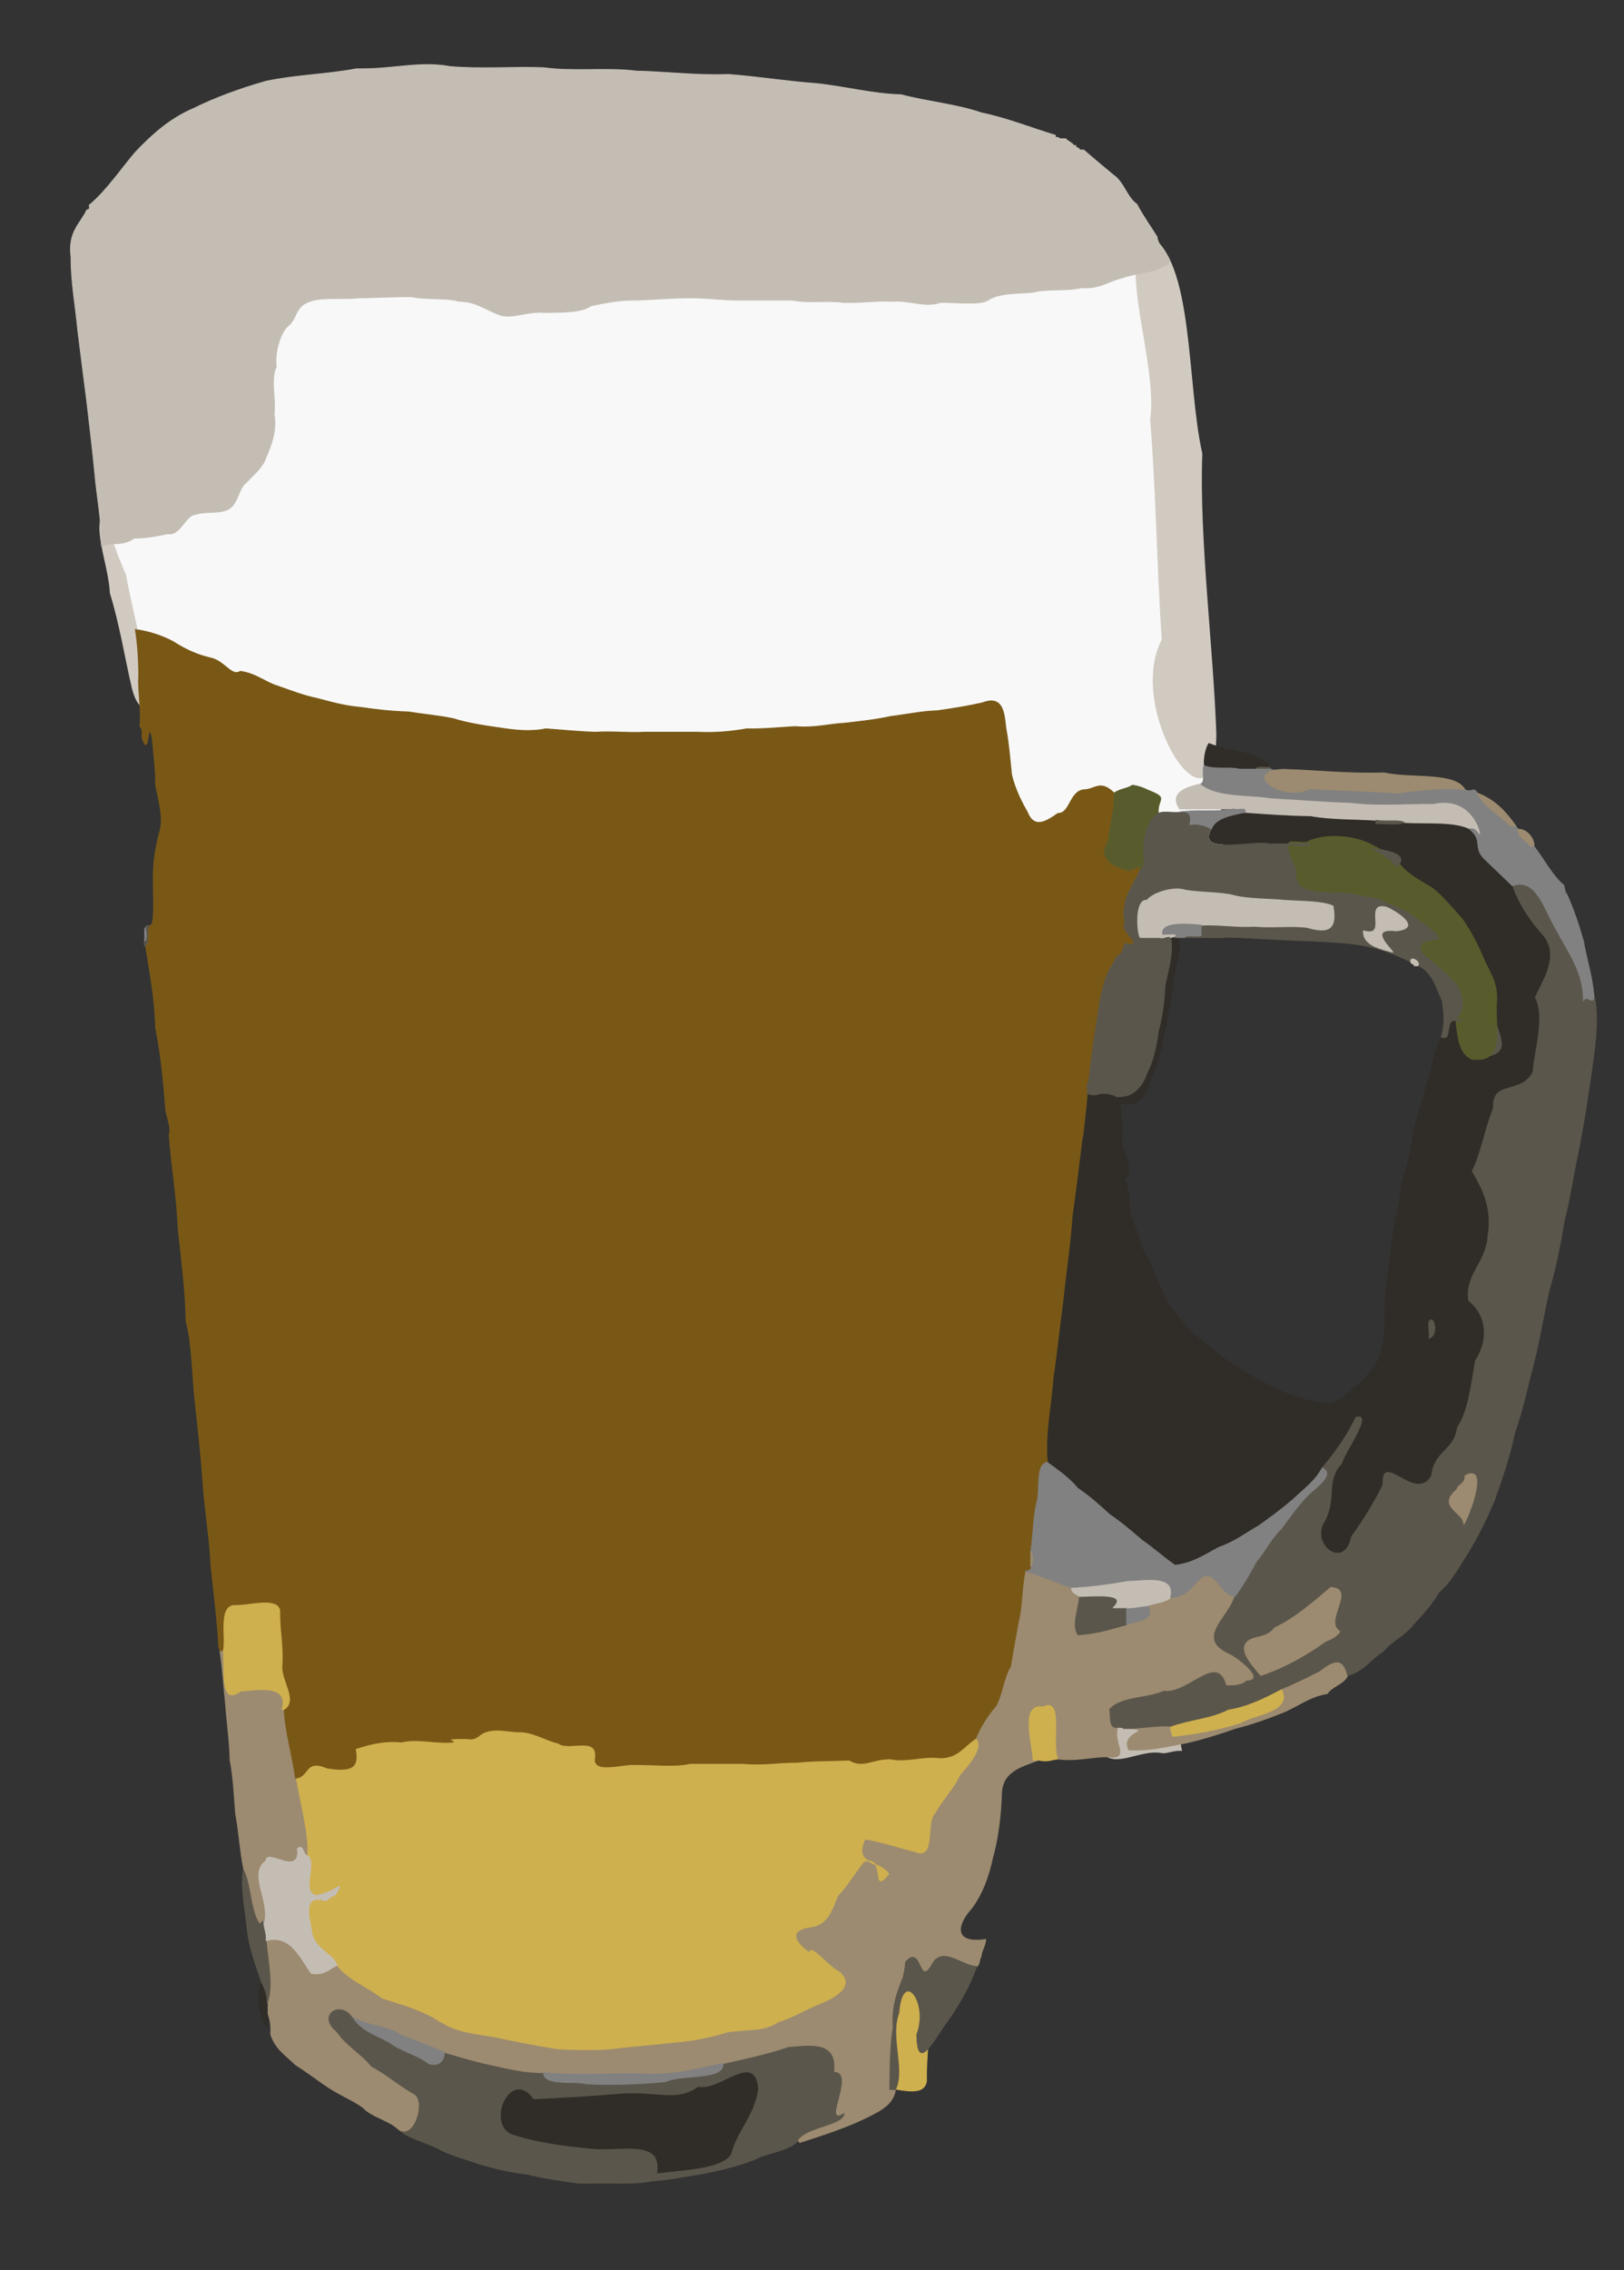 <?xml version="1.0" encoding="UTF-8" standalone="no"?>
<!-- Generator: imaengine 6.0   -->

<svg
   xmlns:dc="http://purl.org/dc/elements/1.1/"
   xmlns:cc="http://creativecommons.org/ns#"
   xmlns:rdf="http://www.w3.org/1999/02/22-rdf-syntax-ns#"
   xmlns:svg="http://www.w3.org/2000/svg"
   xmlns="http://www.w3.org/2000/svg"
   xmlns:sodipodi="http://sodipodi.sourceforge.net/DTD/sodipodi-0.dtd"
   xmlns:inkscape="http://www.inkscape.org/namespaces/inkscape"
   viewBox="0,0,1440,2012"
   width="1440"
   height="2012"
   version="1.1"
   id="svg2"
   inkscape:version="0.91 r13725"
   sodipodi:docname="beermugbasic.svg">
  <rect x="0" y="0" width="1440" height="2012" fill="#333333" stroke="none"/>
  <sodipodi:namedview
     pagecolor="#ffffff"
     bordercolor="#666666"
     borderopacity="1"
     objecttolerance="10"
     gridtolerance="10"
     guidetolerance="10"
     inkscape:pageopacity="0"
     inkscape:pageshadow="2"
     inkscape:window-width="1916"
     inkscape:window-height="1035"
     id="namedview117"
     showgrid="false"
     inkscape:zoom="0.41677608"
     inkscape:cx="965.20076"
     inkscape:cy="1473.2841"
     inkscape:window-x="4"
     inkscape:window-y="1"
     inkscape:window-maximized="1"
     inkscape:current-layer="layer0" />
  <defs
     id="defs4" />
  <g
     id="layer0">
    <g
       id="g4259">
      <path
         style="fill:#c4bdb4;stroke:#c4bdb4;stroke-width:0.75;stroke-linecap:round;stroke-linejoin:round"
         inkscape:connector-curvature="0"
         d="m 1076.72,1511.56 c 2.2,-12 -4.3,-15.8 -7,-23 -11.4,4.5 -14.6,21.7 -32,23 -10.4,1.5 -29.9,7.8 -26,-10 2.4,-5.2 -4,-6.1 -4,-11 -16.5,-10.2 -2.3,-0.4 0,17 -3.7,13.7 -29.1,-2.2 -36,8 -1.2,2.3 -11.1,2.7 -6,9 25.8,-3.3 -1.8,26.5 11,28 11.8,15.6 34.6,-3.2 54,1 5,0.3 10.9,-2.8 17,-2 -6,-22.2 16.4,-30.6 29,-40 z"
         id="path4257" />
      <path
         style="fill:#cfb04e;stroke:#cfb04e;stroke-width:0.864;stroke-linecap:round;stroke-linejoin:round"
         inkscape:connector-curvature="0"
         d="m 823.405,1727.983 1.996,0 c 12.276,10.639 -3.393,33.913 -1.996,51.867 1.198,23.407 -2.296,41.627 -1.996,65.167 -3.094,15.028 -26.648,4.788 -39.922,5.32 -14.671,-0.266 -6.986,-40.696 -9.981,-53.197 1.896,-19.949 -3.593,-66.497 14.971,-47.878 11.777,1.33 44.214,9.709 36.928,-21.279 z"
         id="path4255" />
      <path
         sodipodi:nodetypes="cccccccc"
         style="fill:#302d28;fill-opacity:1;stroke:none;stroke-width:0.75;stroke-linecap:round;stroke-linejoin:round"
         inkscape:connector-curvature="0"
         d="m 994.819,1045.953 2,0 c 12.3,-8 -3.4,-25.5 -2,-39 1.2,-17.6 -2.3,-31.3 -2,-49 -3.1,-11.3 -26.7,-3.6 -40,-4 -14.7,0.2 -7,30.6 -10,40 1.9,15 -3.6,50 15,36 11.8,-1 18.984,25.193 37,16 z"
         id="path4253" />
      <path
         inkscape:connector-curvature="0"
         id="path4251"
         d="m 311.127,171.165 -207.418,106.066 -7.071,219.203 73.068,202.704 443.12,162.635 473.762,-87.21 -7.071,-106.066 -11.785,-9.428 -16.499,-21.213 -9.428,-332.34 -30.641,-82.496 -47.14,-32.998 z"
         style="fill:#f8f8f8;fill-rule:evenodd;stroke:none;stroke-width:1px;stroke-linecap:butt;stroke-linejoin:miter;stroke-opacity:1;fill-opacity:1" />
      <path
         style="fill:#d1cac1;fill-opacity:1;stroke:none;stroke-width:0.75;stroke-linecap:round;stroke-linejoin:round"
         inkscape:connector-curvature="0"
         d="m 111.704,509.441 c -7.952,-18.471 -16.552,-40.91 -18.427,-57.179 -13.132,12.422 3.04,48.05 4.146,73.429 8.827,28.693 12.795,55.479 19.619,84.812 10.637,39.7 30.072,-3.295 10.986,-24.684 -5.139,-25.747 -11.863,-52.002 -16.324,-76.378 z"
         id="path4247" />
      <path
         sodipodi:nodetypes="cccccc"
         id="path4249"
         d="m 1019.809,371.933 c 7.457,-49.757 -30.898,-142.514 -1.714,-164.163 40.885,21.503 33.856,132.159 47.998,194.167 -2.829,75.01 9.857,172.911 12.428,248.172 0,102.764 -81.597,-19.14 -48.427,-83.149 -4.371,-65.509 -5.143,-133.269 -10.285,-195.027 z"
         inkscape:connector-curvature="0"
         style="fill:#d1cac1;fill-opacity:1;stroke:none;stroke-width:0.75;stroke-linecap:round;stroke-linejoin:round" />
      <path
         id="path7"
         stroke-linejoin="round"
         fill="#5b564b"
         stroke-linecap="round"
         stroke-width="0.75"
         stroke="#5b564b"
         d="M513,1935L524,1935C540.5,1934.3 563,1936.4 578,1933C593.4,1932 610.5,1928.6 626,1926C639.9,1923.2 656.3,1919.1 669,1914C679.9,1907.8 699.4,1906.9 708,1897C716.5,1884.9 751.3,1884.3 749,1872C728.4,1886.8 759.8,1836.9 740,1836C743,1807 715.7,1813 699,1814C681.2,1820.2 659.6,1824.8 641,1829C642.8,1843.9 604.4,1838.3 590,1845C568.3,1847.1 545.3,1848.2 520,1847C508.9,1843.9 481.9,1849.3 482,1837C464.8,1837.3 449.4,1833.1 435,1830C421.9,1827.4 407.1,1822.7 394,1819C394.1,1826.5 388.9,1832 380,1829C370.9,1821.3 355.8,1818.4 345,1810C334.1,1804 320.1,1800 313,1788C301.1,1770.8 279.9,1786.6 298,1801C306.5,1813.6 320,1820.7 329,1832C342.7,1839.2 353.4,1849 366,1856C377.8,1860.8 367.1,1897.6 353,1887C362.5,1895.6 376.8,1898.5 388,1904C399.2,1910.4 413.1,1913.7 425,1918C439.1,1921.9 452.5,1925.6 468,1927C480.6,1930.5 497.8,1932.8 513,1935Z" />
      <path
         id="path9"
         stroke-linejoin="round"
         fill="#302d28"
         stroke-linecap="round"
         stroke-width="0.75"
         stroke="#302d28"
         d="M583,1926C606.8,1922.8 640.1,1922.1 648,1909C653.6,1887.5 668.8,1875.3 672,1851C668.8,1818.5 638.9,1854 619,1850C600.4,1863.5 584.6,1854 551,1856C525.5,1858.3 497.5,1859.8 473,1861C453.8,1833.1 431.8,1880.1 453,1891C474.2,1898.4 498.4,1901.6 523,1904C547.4,1907.4 588.2,1894.1 583,1926Z" />
      <path
         id="path11"
         stroke-linejoin="round"
         fill="#9c8b70"
         stroke-linecap="round"
         stroke-width="0.75"
         stroke="#9c8b70"
         d="M709,1899C730.1,1892.2 753,1884.9 772,1875C780.5,1870.6 792.1,1865.1 794,1852L789,1852C789.1,1836.9 789.3,1812.6 792,1797C790.9,1779.6 794.4,1768.5 801,1752C801.8,1748.1 802.7,1743.9 803,1739C817.2,1722.6 814.5,1761.6 826,1742C835,1723.8 852.1,1742.2 866,1743C868.9,1741.4 868.1,1736.4 870,1734C869.9,1729.7 873.8,1724.6 874,1719C845,1723.4 848.3,1705.8 861,1692C870.4,1679.6 876.4,1664.2 880,1647C884.4,1631.5 887.3,1611.4 888,1591C888,1569.9 905.4,1565.9 921,1560L916,1560C916.2,1547.5 903.6,1509.1 925,1513C943.6,1503.4 931.8,1547.2 938,1559C953.2,1561.1 966.6,1557.4 981,1557C1003.6,1560 986.3,1545.1 991,1531C983,1532.6 985,1520.8 984,1515C994.1,1503.7 1017.5,1505.6 1032,1499C1053.9,1501.9 1079.3,1464.3 1087,1494C1095.5,1494.9 1103.3,1492.7 1105,1490C1125.2,1489.6 1095.3,1467.2 1089,1465C1060.7,1451.7 1089.5,1433.7 1095,1415C1082.7,1413.7 1078.9,1393.1 1067,1397C1057.5,1403.5 1054.1,1415.4 1038,1416C1033.5,1420.2 1023,1421.1 1018,1423C1024.6,1437.5 1006.7,1436.2 999,1440C985.5,1443.6 972.7,1448 956,1449C949.5,1440.5 957.4,1423.8 957,1415C955.4,1412.9 950.3,1412.8 950,1407C935.4,1402.5 913.5,1392.6 909,1393C905.7,1406.7 906.6,1423.9 903,1437C900.8,1450.1 897.9,1465 896,1477C889.9,1486.7 888.3,1503 883,1512C875.8,1520.1 868.9,1531.2 865,1541C873.1,1548.5 857.3,1566.4 851,1573C845.2,1586.1 834.7,1595.9 829,1607C820.1,1615.3 830.4,1649.3 811,1641C797.1,1637.7 782.2,1632.3 767,1630C755.7,1654 781.5,1649.2 788,1661C771.3,1681.2 787.2,1644.7 766,1650C759.4,1657.8 750.6,1672.4 743,1680C737.7,1691.6 734.5,1706.5 718,1708C694.8,1711.7 709.6,1725.3 718,1731C717.6,1721.6 736.3,1744.6 743,1747C760.5,1760.2 737.8,1771.3 729,1775C715.3,1780.2 703,1788.2 690,1792C677.3,1800.7 662.7,1798.2 645,1801C631.2,1805.3 614.3,1808.8 599,1810C582.4,1811.8 563.6,1813.4 549,1815C532.8,1817.5 511.5,1816.6 495,1816C475.6,1812.9 456.3,1809.1 437,1805C411,1801 404.7,1800.2 389,1791C375.4,1782 357.5,1776.8 339,1771C326.7,1761.3 309.6,1755.2 299,1742C291.8,1744.7 288,1751.2 276,1749C266.6,1736.4 258.2,1714 236,1720C237.3,1737.5 242.6,1759.9 237,1775L237,1784C239.5,1788 240.7,1796.6 240,1803C244.2,1816.3 254.4,1822.4 262,1830C272.7,1836.8 281.9,1843.9 291,1850C301.4,1856.9 313.1,1861.5 322,1868C329.4,1876.3 345.2,1879.3 353,1887C367.1,1897.6 377.8,1860.8 366,1856C353.4,1849 342.7,1839.2 329,1832C320,1820.7 306.5,1813.6 298,1801C279.9,1786.6 301.1,1770.8 313,1788C325.4,1795.6 344,1795.9 354,1803C368.1,1808.9 383,1814.3 394,1819C407.1,1822.7 421.9,1827.4 435,1830C449.4,1833.1 464.8,1837.3 482,1837C507.7,1840 538.1,1837.9 565,1838C595.8,1840.4 617.4,1833.7 641,1829C659.6,1824.8 681.2,1820.2 699,1814C715.7,1813 743,1807 740,1836C759.8,1836.9 728.4,1886.8 749,1872C751.3,1884.3 716.5,1884.9 708,1897L709,1899Z" />
      <path
         id="path13"
         stroke-linejoin="round"
         fill="#5b564b"
         stroke-linecap="round"
         stroke-width="0.75"
         stroke="#5b564b"
         d="M789,1852L794,1852C802.6,1833.8 788.8,1805.8 797,1784C800,1743.7 824,1774.5 813,1803C813,1840.2 830.2,1803.9 839,1793C849.7,1777.9 859.3,1761.8 866,1743C852.1,1742.2 835,1723.8 826,1742C814.5,1761.6 817.2,1722.6 803,1739C802.7,1743.9 801.8,1748.1 801,1752C794.4,1768.5 790.9,1779.6 792,1797C789.3,1812.6 789.1,1836.9 789,1852Z" />
      <path
         id="path15"
         stroke-linejoin="round"
         fill="#818181"
         stroke-linecap="round"
         stroke-width="0.75"
         stroke="#818181"
         d="M520,1847C545.3,1848.2 568.3,1847.1 590,1845C604.4,1838.3 642.8,1843.9 641,1829C617.4,1833.7 595.8,1840.4 565,1838C538.1,1837.9 507.7,1840 482,1837C481.9,1849.3 508.9,1843.9 520,1847Z" />
      <path
         id="path17"
         stroke-linejoin="round"
         fill="#818181"
         stroke-linecap="round"
         stroke-width="0.75"
         stroke="#818181"
         d="M380,1829C388.9,1832 394.1,1826.5 394,1819C383,1814.3 368.1,1808.9 354,1803C344,1795.9 325.4,1795.6 313,1788C320.1,1800 334.1,1804 345,1810C355.8,1818.4 370.9,1821.3 380,1829Z" />
      <path
         id="path19"
         stroke-linejoin="round"
         fill="#cfb04e"
         stroke-linecap="round"
         stroke-width="0.75"
         stroke="#cfb04e"
         d="M495,1816C511.5,1816.6 532.8,1817.5 549,1815C563.6,1813.4 582.4,1811.8 599,1810C614.3,1808.8 631.2,1805.3 645,1801C662.7,1798.2 677.3,1800.7 690,1792C703,1788.2 715.3,1780.2 729,1775C737.8,1771.3 760.5,1760.2 743,1747C736.3,1744.6 717.6,1721.6 718,1731C709.6,1725.3 694.8,1711.7 718,1708C734.5,1706.5 737.7,1691.6 743,1680C750.6,1672.4 759.4,1657.8 766,1650C787.2,1644.7 771.3,1681.2 788,1661C781.5,1649.2 755.7,1654 767,1630C782.2,1632.3 797.1,1637.7 811,1641C830.4,1649.3 820.1,1615.3 829,1607C834.7,1595.9 845.2,1586.1 851,1573C857.3,1566.4 873.1,1548.5 865,1541C854.7,1547.3 849.5,1558.4 833,1558C820.7,1555.9 802.8,1562 790,1559C773.1,1558.5 766,1567.5 753,1560C737.6,1560.7 719.5,1560.5 707,1562C690.5,1561.8 677.1,1564.7 659,1563L612,1563C598.4,1566.1 579.9,1563.9 564,1564C552.2,1563 525.2,1572.3 528,1558C530.3,1538.2 504.2,1552.1 495,1545C483.2,1542.2 471.6,1534.2 459,1535C447.2,1534.4 433.9,1530.2 424,1539C421.6,1540.6 418.7,1542 414,1541C390.3,1540.6 402,1542.9 402,1544C385.9,1545.6 371.4,1540.5 356,1544C338.6,1542.3 325.2,1546.8 315,1550C318,1565.3 313.8,1570.9 290,1567C270,1558.4 274.1,1575.3 262,1576C266.1,1599.1 274,1629.8 272,1644C282.2,1650.9 266.3,1676.3 280,1680C297.4,1677.7 307.2,1663.5 297,1680C292.1,1680 291.2,1686.4 286,1684C268.2,1680.1 274.5,1699.6 276,1710C277.3,1727.4 294.5,1730.6 299,1742C309.6,1755.2 326.7,1761.3 339,1771C357.5,1776.8 375.4,1782 389,1791C404.7,1800.2 411,1801 437,1805C456.3,1809.1 475.6,1812.9 495,1816Z" />
      <path
         id="path21"
         stroke-linejoin="round"
         fill="#302d28"
         stroke-linecap="round"
         stroke-width="0.75"
         stroke="#302d28"
         d="M236,1796C239.2,1794.5 237.2,1788.2 237,1784L237,1775C237,1768.7 235.1,1762.9 232,1757C226.9,1768.1 229.7,1786.6 236,1796Z" />
      <path
         id="path23"
         stroke-linejoin="round"
         fill="#5b564b"
         stroke-linecap="round"
         stroke-width="0.75"
         stroke="#5b564b"
         d="M237,1775C242.6,1759.9 237.3,1737.5 236,1720C236.8,1713.9 233.7,1708 234,1703C231.4,1699.9 231.6,1705.8 230,1704C222.4,1691.7 223,1668.3 216,1656C212.9,1670.8 217.4,1692.2 219,1708C221,1728.2 227.3,1742.4 232,1757C235.1,1762.9 237,1768.7 237,1775Z" />
      <path
         id="path25"
         stroke-linejoin="round"
         fill="#c4bdb4"
         stroke-linecap="round"
         stroke-width="0.75"
         stroke="#c4bdb4"
         d="M276,1749C288,1751.2 291.8,1744.7 299,1742C294.5,1730.6 277.3,1727.4 276,1710C274.5,1699.6 268.2,1680.1 286,1684C291.2,1686.4 292.1,1680 297,1680C307.2,1663.5 297.4,1677.7 280,1680C266.3,1676.3 282.2,1650.9 272,1644C269.7,1642.8 269.3,1632.9 263,1638C266.3,1663.8 236.5,1636.2 235,1649C219.4,1660.8 238.2,1683.6 234,1703C233.7,1708 236.8,1713.9 236,1720C258.2,1714 266.6,1736.4 276,1749Z" />
      <path
         id="path27"
         stroke-linejoin="round"
         fill="#9c8b70"
         stroke-linecap="round"
         stroke-width="0.75"
         stroke="#9c8b70"
         d="M230,1704C231.6,1705.8 231.4,1699.9 234,1703C238.2,1683.6 219.4,1660.8 235,1649C236.5,1636.2 266.3,1663.8 263,1638C269.3,1632.9 269.7,1642.8 272,1644C274,1629.8 266.1,1599.1 262,1576C259.4,1555.7 253.1,1536.6 252,1515L250,1515C257.3,1491.7 224.8,1498 213,1499C194.4,1513 199.9,1478 198,1463L195,1463C197.3,1477 198.4,1495.5 200,1510C201.3,1528 203.7,1543.6 204,1560C206.9,1574.1 207.7,1592.9 209,1608C212,1624 212.9,1641.1 216,1656C223,1668.3 222.4,1691.7 230,1704Z" />
      <path
         id="path29"
         stroke-linejoin="round"
         fill="#795816"
         stroke-linecap="round"
         stroke-width="0.75"
         stroke="#795816"
         d="M262,1576C274.1,1575.3 270,1558.4 290,1567C313.8,1570.9 318,1565.3 315,1550C325.2,1546.8 338.6,1542.3 356,1544C371.4,1540.5 385.9,1545.6 402,1544C402,1542.9 390.3,1540.6 414,1541C418.7,1542 421.6,1540.6 424,1539C433.9,1530.2 447.2,1534.4 459,1535C471.6,1534.2 483.2,1542.2 495,1545C504.2,1552.1 530.3,1538.2 528,1558C525.2,1572.3 552.2,1563 564,1564C579.9,1563.9 598.4,1566.1 612,1563L659,1563C677.1,1564.7 690.5,1561.8 707,1562C719.5,1560.5 737.6,1560.7 753,1560C766,1567.5 773.1,1558.5 790,1559C802.8,1562 820.7,1555.9 833,1558C849.5,1558.4 854.7,1547.3 865,1541C868.9,1531.2 875.8,1520.1 883,1512C888.3,1503 889.9,1486.7 896,1477C897.9,1465 900.8,1450.1 903,1437C906.6,1423.9 905.7,1406.7 909,1393C910.8,1392.4 915.9,1391.5 914,1388L914,1375C916.1,1362 916.3,1344.3 919,1333C923.1,1321.4 917.4,1297.8 929,1296C926.7,1270.2 932.6,1245.1 934,1222C937.5,1199 939.9,1174.7 943,1152C945.5,1126.9 949.5,1102.2 951,1078C954.3,1055 957.2,1031.3 960,1008C961.4,995.3 962.9,983 964,970C965,967.1 962.9,960.8 965,959C967.1,938.9 970,918.1 973,901C975.4,882 978.9,864.1 988,852C988.2,846.7 995.6,845.9 995,842C997,841 995.7,831.4 1000,837C1014.4,836.7 992,826.9 997,817C993.1,796 1005.4,784.1 1011,770C1009.5,764.5 1003.7,773.7 999,771C987.5,767.9 972.7,761.2 983,745C983.9,730.4 988.9,717.5 988,703C975.2,690.6 971.3,700 961,700C948.3,701.5 949.1,721.1 938,721C928.2,727.9 917.1,735.2 911,720C905.6,710.5 900.4,700.3 897,687C895.6,674.3 894.6,659.8 892,646C890.4,634.4 890.6,615.4 871,623C858.6,625.8 845.3,628 831,630C816.9,630.4 804.3,633.3 790,635C777.7,637.8 761.5,639.6 749,641C734.3,641.8 722.6,645.5 705,644C691.1,644.8 677.2,646.3 662,646C648.4,648.4 634.3,649.8 618,649L572,649C554.7,649.8 543.8,648 528,649C513.7,648.6 499.8,647.1 484,646C470,648.8 456.5,647.3 442,645C428.9,643.2 413.4,640.7 402,637C390.2,634.5 376.1,633.2 362,631C347.9,630.6 333.9,629.1 320,627C306.3,625.9 294.2,622.5 281,619C269.2,616.6 258.2,612.3 246,608C234.9,604.6 227.1,597 213,595C205.5,600.3 198.9,585.4 186,583C174.4,580.3 163.9,575.4 154,569C144.3,563.5 130.4,559.2 120,558C121.8,567.8 123.1,585.3 123,599C122.2,615.8 125.7,627.7 124,644C127.1,645.3 125.6,653.2 126,654C132.6,674.7 130.5,633.8 135,654C136.2,668.6 138.1,682.2 138,696C140.7,710.1 145,723.2 142,736C139.7,743.9 136.1,759.6 136,774C135.6,788.8 137.3,805.9 135,819L132,821C129.7,824.9 132.7,836.9 129,838C133,862.5 137.4,885.6 138,911C142.9,935 145.1,960.2 147,984C148.4,992.1 152,999.2 150,1006C152.2,1034.9 156.8,1060.4 158,1089C160.8,1116.3 164.5,1142.7 165,1171C170.5,1191.2 170.4,1219.1 173,1242C175.6,1266.6 178.4,1290.3 180,1315C181.8,1340 185.9,1362.5 187,1387C189.5,1412.1 192.8,1435.3 194,1460L195,1463L198,1463C201,1453.6 193.3,1423.2 208,1423C221.3,1423.4 244.9,1415.7 248,1427C247.7,1444.7 251.2,1458.4 250,1476C248.6,1489.5 264.3,1507 252,1515C253.1,1536.6 259.4,1555.7 262,1576Z" />
      <path
         id="path31"
         stroke-linejoin="round"
         fill="#cfb04e"
         stroke-linecap="round"
         stroke-width="0.75"
         stroke="#cfb04e"
         d="M916,1560L921,1560C928.9,1561.9 932.6,1559.6 938,1559C931.8,1547.2 943.6,1503.4 925,1513C903.6,1509.1 916.2,1547.5 916,1560Z" />
      <path
         id="path33"
         stroke-linejoin="round"
         fill="#9c8b70"
         stroke-linecap="round"
         stroke-width="0.75"
         stroke="#9c8b70"
         d="M1001,1551C1020.4,1551.9 1035.1,1547.7 1051,1545C1066.7,1541.5 1080.9,1536.9 1095,1532C1109.9,1528.2 1123.9,1523.3 1137,1518C1150.7,1512.4 1160.8,1503.7 1177,1501C1180.4,1494.9 1191.9,1492.5 1195,1485C1190.8,1466.8 1180.6,1472.7 1170,1481C1159,1486.6 1146.4,1492.8 1136,1497C1146.9,1517.5 1111.2,1519.4 1100,1527C1081.7,1532.6 1061.9,1536.8 1040,1539C1038.9,1537.3 1037.5,1530.3 1038,1530C1028.6,1528.9 1011.7,1531.8 1001,1532C1024.8,1533.7 992.4,1535.3 1001,1551Z" />
      <path
         id="path35"
         stroke-linejoin="round"
         fill="#cfb04e"
         stroke-linecap="round"
         stroke-width="0.75"
         stroke="#cfb04e"
         d="M1040,1539C1061.9,1536.8 1081.7,1532.6 1100,1527C1111.2,1519.4 1146.9,1517.5 1136,1497C1121.5,1504.6 1105.8,1512.5 1089,1515C1074.5,1522.8 1054.3,1524 1038,1530C1037.5,1530.3 1038.9,1537.3 1040,1539Z" />
      <path
         id="path37"
         stroke-linejoin="round"
         fill="#5b564b"
         stroke-linecap="round"
         stroke-width="0.75"
         stroke="#5b564b"
         d="M996,1532L1001,1532C1011.7,1531.8 1028.6,1528.9 1038,1530C1054.3,1524 1074.5,1522.8 1089,1515C1105.8,1512.5 1121.5,1504.6 1136,1497C1146.4,1492.8 1159,1486.6 1170,1481C1180.6,1472.7 1190.8,1466.8 1195,1485C1209.2,1481.4 1215.4,1470.4 1226,1464C1233.8,1454.6 1245.7,1449.3 1253,1440C1261.5,1430.8 1269.7,1421.8 1276,1411C1285.3,1403.2 1291.6,1392.3 1298,1382C1308.5,1366 1317.6,1347.3 1325,1330C1331.8,1310.9 1338.9,1290.1 1343,1270C1350,1250.6 1354.7,1227.6 1360,1208C1365,1187.8 1368,1169.5 1373,1146C1378.7,1126.3 1383.6,1103.4 1387,1082C1392.3,1061.8 1395.3,1039.1 1400,1018C1404.3,996.4 1407.9,972.2 1411,951C1413.7,930.3 1418.7,902.5 1413,880C1414.6,893.9 1406.6,880.1 1404,887C1404.5,861.7 1389.7,842.7 1380,824C1369.4,806.8 1362.5,777.1 1341,785C1346.4,801.5 1358.1,818.1 1369,830C1382.3,847.9 1368.1,868.3 1361,884C1370.3,902.1 1360,932.3 1359,950C1348.3,970.7 1322.6,956.5 1324,982C1316.5,999.7 1312.9,1023.1 1305,1038C1312.9,1051.7 1323.4,1068.6 1319,1096C1317.5,1118.9 1298.2,1130.4 1302,1153C1317.5,1165 1320.6,1186.3 1308,1206C1304.2,1226.6 1301.8,1251.1 1292,1265C1289.3,1286.1 1271.8,1285 1269,1308C1255,1332.4 1224.4,1284 1226,1316C1217.7,1332.6 1208.2,1347.9 1198,1362C1192.3,1392.2 1161.1,1368.6 1175,1348C1185.8,1326.7 1175.3,1312.9 1190,1297C1192.9,1286.3 1219.2,1251 1202,1256C1194.1,1272.9 1183.5,1287.2 1172,1301C1185.5,1306.7 1164.2,1320.2 1159,1326C1150.5,1334.8 1143.5,1345 1136,1355C1127.3,1363 1122,1374.8 1114,1384C1108.3,1394.8 1101.3,1406.6 1095,1415C1089.5,1433.7 1060.7,1451.7 1089,1465C1095.3,1467.2 1125.2,1489.6 1105,1490C1103.3,1492.7 1095.5,1494.9 1087,1494C1079.3,1464.3 1053.9,1501.9 1032,1499C1017.5,1505.6 994.1,1503.7 984,1515C985,1520.8 983,1532.6 991,1531C993.5,1530.9 997.8,1531.3 996,1532Z" />
      <path
         id="path39"
         stroke-linejoin="round"
         fill="#cfb04e"
         stroke-linecap="round"
         stroke-width="0.75"
         stroke="#cfb04e"
         d="M250,1515L252,1515C264.3,1507 248.6,1489.5 250,1476C251.2,1458.4 247.7,1444.7 248,1427C244.9,1415.7 221.3,1423.4 208,1423C193.3,1423.2 201,1453.6 198,1463C199.9,1478 194.4,1513 213,1499C224.8,1498 257.3,1491.7 250,1515Z" />
      <path
         id="path41"
         stroke-linejoin="round"
         fill="#9c8b70"
         stroke-linecap="round"
         stroke-width="0.75"
         stroke="#9c8b70"
         d="M1118,1485C1139.9,1477.6 1159,1466.4 1175,1455C1179.8,1453.1 1186.3,1449.8 1188,1446C1173,1436.6 1203.1,1408.3 1180,1407C1164.2,1420.5 1148,1434.5 1130,1443C1127.1,1447.8 1119.7,1450.2 1116,1451C1090.7,1455.7 1110,1475.5 1118,1485Z" />
      <path
         id="path43"
         stroke-linejoin="round"
         fill="#5b564b"
         stroke-linecap="round"
         stroke-width="0.75"
         stroke="#5b564b"
         d="M956,1449C972.7,1448 985.5,1443.6 999,1440L999,1425L987,1425C1001.1,1411.8 972,1414.6 957,1415C957.4,1423.8 949.5,1440.5 956,1449Z" />
      <path
         id="path45"
         stroke-linejoin="round"
         fill="#818181"
         stroke-linecap="round"
         stroke-width="0.75"
         stroke="#818181"
         d="M999,1440C1006.7,1436.2 1024.6,1437.5 1018,1423C1011.7,1423.7 1003.6,1425.5 999,1425L999,1440Z" />
      <path
         id="path47"
         stroke-linejoin="round"
         fill="#c4bdb4"
         stroke-linecap="round"
         stroke-width="0.75"
         stroke="#c4bdb4"
         d="M987,1425L999,1425C1003.6,1425.5 1011.7,1423.7 1018,1423C1023,1421.1 1033.5,1420.2 1038,1416C1043.3,1394.8 1015.5,1400.6 1000,1401C983.8,1403.8 967.2,1406.1 950,1407C950.3,1412.8 955.4,1412.9 957,1415C972,1414.6 1001.1,1411.8 987,1425Z" />
      <path
         id="path49"
         stroke-linejoin="round"
         fill="#818181"
         stroke-linecap="round"
         stroke-width="0.75"
         stroke="#818181"
         d="M1038,1416C1054.1,1415.4 1057.5,1403.5 1067,1397C1078.9,1393.1 1082.7,1413.7 1095,1415C1101.3,1406.6 1108.3,1394.8 1114,1384C1122,1374.8 1127.3,1363 1136,1355C1143.5,1345 1150.5,1334.8 1159,1326C1164.2,1320.2 1185.5,1306.7 1172,1301C1166,1312.5 1155.4,1320 1146,1329C1136.5,1337.1 1126.2,1344.8 1116,1352C1104.2,1358.8 1094,1366.6 1081,1371C1068.7,1377.3 1058.4,1385 1042,1387C1032.4,1380.5 1023.5,1372.2 1013,1365C1004.1,1357.4 994.9,1349.4 984,1342C975.7,1334.3 966.7,1326.2 956,1319C948.9,1310.3 938,1302.4 929,1296C917.4,1297.8 923.1,1321.4 919,1333C916.3,1344.3 916.1,1362 914,1375C916.1,1377.4 916.1,1386.9 914,1388C915.9,1391.5 910.8,1392.4 909,1393C913.5,1392.6 935.4,1402.5 950,1407C967.2,1406.1 983.8,1403.8 1000,1401C1015.5,1400.6 1043.3,1394.8 1038,1416Z" />
      <path
         id="path51"
         stroke-linejoin="round"
         fill="#9c8b70"
         stroke-linecap="round"
         stroke-width="0.75"
         stroke="#9c8b70"
         d="M914,1388C916.1,1386.9 916.1,1377.4 914,1375L914,1388Z" />
      <path
         style="stroke:none"
         id="path53"
         stroke-linejoin="round"
         fill="#302d28"
         stroke-linecap="round"
         stroke-width="0.75"
         stroke="#302d28"
         d="M1042,1387C1058.4,1385 1068.7,1377.3 1081,1371C1094,1366.6 1104.2,1358.8 1116,1352C1126.2,1344.8 1136.5,1337.1 1146,1329C1155.4,1320 1166,1312.5 1172,1301C1183.5,1287.2 1194.1,1272.9 1202,1256C1219.2,1251 1192.9,1286.3 1190,1297C1175.3,1312.9 1185.8,1326.7 1175,1348C1161.1,1368.6 1192.3,1392.2 1198,1362C1208.2,1347.9 1217.7,1332.6 1226,1316C1224.4,1284 1255,1332.4 1269,1308C1271.8,1285 1289.3,1286.1 1292,1265C1301.8,1251.1 1304.2,1226.6 1308,1206C1320.6,1186.3 1317.5,1165 1302,1153C1298.2,1130.4 1317.5,1118.9 1319,1096C1323.4,1068.6 1312.9,1051.7 1305,1038C1312.9,1023.1 1316.5,999.7 1324,982C1322.6,956.5 1348.3,970.7 1359,950C1360,932.3 1370.3,902.1 1361,884C1368.1,868.3 1382.3,847.9 1369,830C1358.1,818.1 1346.4,801.5 1341,785C1332.9,777.4 1324.7,769.3 1316,761C1305.8,750.8 1315.8,744.4 1302,734C1288.1,727.9 1265.4,730 1245,729C1239.8,731.6 1226.2,729.5 1220,730L1220,727C1201.6,725.7 1180.4,726.4 1162,723C1142.8,722.8 1123.6,721.4 1104,720C1092.1,722.4 1077.4,724.9 1074,735C1060.6,759 1113.3,743.2 1127,748L1162,748C1179.4,740.9 1204.3,744.8 1216,752C1229.3,753.6 1249.9,756.7 1239,768C1247.2,778.2 1259,783.6 1269,790C1278.7,798.2 1286.3,807.7 1294,816C1301.5,826.8 1307.3,838.1 1312,849C1317.3,862.4 1325.8,871.1 1324,889C1322,913.3 1348.2,934.3 1312,937L1312,936L1306,936C1296.8,931.8 1295.6,919.3 1294,906C1279.3,898 1288.9,924.9 1278,919C1271.4,930.7 1269.8,947.1 1265,960C1261.4,974.7 1256.7,988 1253,1002C1251.5,1018.8 1247.7,1033 1243,1046C1241.6,1062.3 1237.6,1077.8 1235,1091C1233.2,1107.2 1231.4,1123.4 1229,1139C1226.4,1154.4 1229.3,1175.3 1226,1190C1224.7,1206.7 1214.7,1214.7 1207,1225C1195.4,1230.8 1190.8,1245.8 1172,1243C1156.7,1240.3 1141.4,1236.7 1130,1229C1116.4,1224.6 1104.7,1215.9 1094,1209C1082.9,1202.3 1072.6,1193.7 1062,1185C1052,1177.1 1044.1,1164.7 1036,1155C1030.3,1142.9 1024.2,1130.3 1019,1116C1010.5,1106.8 1009.4,1087.5 1002,1077C1002.8,1058.6 999.5,1043 990,1033C981.5,1023.9 974.3,1010.8 960,1008C957.2,1031.3 954.3,1055 951,1078C949.5,1102.2 945.5,1126.9 943,1152C939.9,1174.7 937.5,1199 934,1222C932.6,1245.1 926.7,1270.2 929,1296C938,1302.4 948.9,1310.3 956,1319C966.7,1326.2 975.7,1334.3 984,1342C994.9,1349.4 1004.1,1357.4 1013,1365C1023.5,1372.2 1032.4,1380.5 1042,1387Z" />
      <path
         id="path55"
         stroke-linejoin="round"
         fill="#9c8b70"
         stroke-linecap="round"
         stroke-width="0.75"
         stroke="#9c8b70"
         d="M1298,1351C1302.5,1344 1320.9,1296.2 1299,1308C1299.9,1315 1292.1,1316.2 1292,1320C1273.3,1335.8 1298.1,1340.1 1298,1351Z" />
      <path
         id="path57"
         stroke-linejoin="round"
         fill="#5b564b"
         stroke-linecap="round"
         stroke-width="0.75"
         stroke="#5b564b"
         d="M1267,1186C1273.8,1184.5 1273.1,1173.2 1270,1170C1263.9,1168.6 1268.7,1181.7 1267,1186Z" />
      <path
         id="path59"
         stroke-linejoin="round"
         fill="#302d28"
         stroke-linecap="round"
         stroke-width="0.75"
         stroke="#302d28"
         d="M992,978C1010.9,981.9 1017.2,969.4 1020,956C1026.3,947.2 1029,931.1 1032,918C1034.9,905.7 1036.8,888.8 1040,875C1039.9,859.6 1048.2,846.6 1045,831L1042,831L1042,830L1038,831C1040.6,844.6 1035.8,860.1 1033,873C1032.5,887.5 1030.2,903.1 1027,914C1025.6,928.1 1021.7,942.1 1017,951C1012.9,963 1004.9,972.9 990,972C987.1,969.5 977.5,968 973,970C977,973.8 987,975.3 992,978Z" />
      <path
         id="path61"
         stroke-linejoin="round"
         fill="#5b564b"
         stroke-linecap="round"
         stroke-width="0.75"
         stroke="#5b564b"
         d="M990,972C1004.9,972.9 1012.9,963 1017,951C1021.7,942.1 1025.6,928.1 1027,914C1030.2,903.1 1032.5,887.5 1033,873C1035.8,860.1 1040.6,844.6 1038,831C1037,828.2 1030.6,832.5 1029,831C1032.5,846.4 1027.2,862.6 1026,875C1023.5,889.6 1021.7,906.6 1019,919C1017.5,933.7 1014.1,949.1 1008,957C996.3,962.5 985.2,967.7 966,965C965.2,965 965.5,959.5 965,959C962.9,960.8 965,967.1 964,970C965.4,968.6 968.2,971.6 973,970C977.5,968 987.1,969.5 990,972Z" />
      <path
         style="fill:#5b564b;fill-opacity:1;stroke:none"
         id="path63"
         stroke-linejoin="round"
         fill="#9c8b70"
         stroke-linecap="round"
         stroke-width="0.75"
         stroke="#9c8b70"
         d="M966,965C985.2,967.7 996.3,962.5 1008,957C1014.1,949.1 1017.5,933.7 1019,919C1021.7,906.6 1023.5,889.6 1026,875C1027.2,862.6 1032.5,846.4 1029,831L1011,831C1008,826.2 1006.4,796.4 1017,798C1022.8,790.7 1041.6,785.6 1051,789C1066,791.5 1083.1,790.6 1095,794C1108.5,797.2 1126.9,796.7 1139,798C1154.7,799.1 1171.6,798.6 1182,803C1185.9,824.4 1177.5,827.3 1159,822C1146.1,820.2 1127.6,822.4 1112,821C1096.1,822 1081.1,819.1 1065,820L1065,830C1072,831.3 1084.1,829.2 1086,831C1102.6,831.1 1116.7,832.4 1131,833C1146.1,833.9 1161.3,834.1 1175,835C1190.5,835.8 1204.7,837 1216,840C1228.4,842.7 1241,848 1251,853C1249.6,846.1 1260.6,852.6 1257,856C1270.1,861.6 1273.3,876.4 1279,888C1288.1,890 1282.5,908.7 1296,903C1304,892.5 1299.9,877 1293,869C1286.2,861 1277.5,854.2 1269,847C1249.4,831.9 1284.3,841.2 1279,830C1274.1,820.3 1262.8,816.2 1254,808C1245.3,802.6 1232.3,797.7 1222,793C1208.9,791.7 1198.5,786.7 1181,788C1167.4,786.2 1150.1,788.4 1153,772C1148.7,759.3 1144.3,751.9 1145,749L1127,749L1127,748C1113.3,743.2 1060.6,759 1074,735C1071.2,732.1 1061.2,729.2 1055,731C1043.5,743 1038.4,763.2 1020,767C1020.3,765.9 1016.3,764.7 1015,765C1012.4,764.3 1013.8,771.4 1011,770C1005.4,784.1 993.1,796 997,817C992,826.9 1014.4,836.7 1000,837C995.7,831.4 997,841 995,842C995.6,845.9 988.2,846.7 988,852C978.9,864.1 975.4,882 973,901C970,918.1 967.1,938.9 965,959C965.5,959.5 965.2,965 966,965Z" />
      <path
         id="path65"
         stroke-linejoin="round"
         fill="#5b564b"
         stroke-linecap="round"
         stroke-width="0.75"
         stroke="#5b564b"
         d="M1312,937C1348.2,934.3 1322,913.3 1324,889C1322.8,907.3 1329.7,935.4 1312,936L1312,937Z" />
      <path
         style="stroke:#585c2c;stroke-opacity:1;stroke-width:6.55;stroke-miterlimit:4;stroke-dasharray:none"
         id="path67"
         stroke-linejoin="round"
         fill="#585c2c"
         stroke-linecap="round"
         stroke-width="0.75"
         stroke="#585c2c"
         d="M1306,936L1312,936C1329.7,935.4 1322.8,907.3 1324,889C1325.8,871.1 1317.3,862.4 1312,849C1307.3,838.1 1301.5,826.8 1294,816C1286.3,807.7 1278.7,798.2 1269,790C1259,783.6 1247.2,778.2 1239,768L1238,768C1231.9,760.5 1227,757.6 1216,752C1204.3,744.8 1179.4,740.9 1162,748C1159,751 1150.8,748.8 1145,749C1144.3,751.9 1148.7,759.3 1153,772C1150.1,788.4 1167.4,786.2 1181,788C1198.5,786.7 1208.9,791.7 1222,793C1232.3,797.7 1245.3,802.6 1254,808C1262.8,816.2 1274.1,820.3 1279,830C1284.3,841.2 1249.4,831.9 1269,847C1277.5,854.2 1286.2,861 1293,869C1299.9,877 1304,892.5 1296,903L1294,906C1295.6,919.3 1296.8,931.8 1306,936Z" />
      <path
         id="path69"
         stroke-linejoin="round"
         fill="#5b564b"
         stroke-linecap="round"
         stroke-width="0.75"
         stroke="#5b564b"
         d="M1278,919C1288.9,924.9 1279.3,898 1294,906L1296,903C1282.5,908.7 1288.1,890 1279,888C1280.8,899.6 1281.2,908.5 1278,919Z" />
      <path
         id="path71"
         stroke-linejoin="round"
         fill="#818181"
         stroke-linecap="round"
         stroke-width="0.75"
         stroke="#818181"
         d="M1404,887C1406.6,880.1 1414.6,893.9 1413,880C1411.8,865.2 1406.7,850 1404,834C1399.9,819.7 1395.2,805.5 1389,792L1388,792C1388.5,789.8 1386.3,786.9 1387,785C1376.2,776.1 1369.6,762.2 1360,750L1357,750C1354.3,745.6 1345.8,742.6 1346,735L1344,732L1339,732C1330.5,722.3 1316.6,716.5 1310,703C1306.4,696.9 1305.6,703 1299,700C1282.8,697.6 1258.9,700.1 1239,703C1214.3,701 1187.2,700.7 1161,699C1135.4,711.9 1098.9,682 1140,682C1136,682 1128.7,684.1 1126,681L1114,681L1099,681C1090.8,678.8 1076.8,681.6 1068,678C1064.9,682.1 1070,694.2 1064,695C1077.8,707.5 1107.7,704.7 1127,708C1151.6,709.3 1174.4,711.3 1198,712C1220.4,715 1247.4,712.8 1271,713C1299.8,706.7 1310.6,729.9 1312,739C1309.8,737 1308.9,732.8 1302,734C1315.8,744.4 1305.8,750.8 1316,761C1324.7,769.3 1332.9,777.4 1341,785C1362.5,777.1 1369.4,806.8 1380,824C1389.7,842.7 1404.5,861.7 1404,887Z" />
      <path
         id="path73"
         stroke-linejoin="round"
         fill="#c4bdb4"
         stroke-linecap="round"
         stroke-width="0.75"
         stroke="#c4bdb4"
         d="M1254,856L1257,856C1260.6,852.6 1249.6,846.1 1251,853C1252,854.5 1255.8,855.5 1254,856Z" />
      <path
         id="path75"
         stroke-linejoin="round"
         fill="#c4bdb4"
         stroke-linecap="round"
         stroke-width="0.75"
         stroke="#c4bdb4"
         d="M1235,844C1234.4,841.4 1211.7,821.9 1238,825C1263.3,822.5 1234.7,805.9 1229,804C1208.7,799.1 1231.7,831.8 1209,825C1208.3,838 1224,840.8 1235,844Z" />
      <path
         id="path77"
         stroke-linejoin="round"
         fill="#5b564b"
         stroke-linecap="round"
         stroke-width="0.75"
         stroke="#5b564b"
         d="M128,838L129,838C132.7,836.9 129.7,824.9 132,821C130.3,818.8 129.4,821.8 129,822C129.2,826.5 131.2,832.8 128,834L128,837L128,838Z" />
      <path
         id="path79"
         stroke-linejoin="round"
         fill="#818181"
         stroke-linecap="round"
         stroke-width="0.75"
         stroke="#818181"
         d="M128,834C131.2,832.8 129.2,826.5 129,822C127.2,824.5 129.2,830.8 128,834Z" />
      <path
         id="path81"
         stroke-linejoin="round"
         fill="#c4bdb4"
         stroke-linecap="round"
         stroke-width="0.75"
         stroke="#c4bdb4"
         d="M1011,831L1029,831C1030.6,832.5 1037,828.2 1038,831L1042,830C1047.3,826.2 1032.3,828.6 1031,828C1028.7,816.1 1057.5,819.2 1065,820C1081.1,819.1 1096.1,822 1112,821C1127.6,822.4 1146.1,820.2 1159,822C1177.5,827.3 1185.9,824.4 1182,803C1171.6,798.6 1154.7,799.1 1139,798C1126.9,796.7 1108.5,797.2 1095,794C1083.1,790.6 1066,791.5 1051,789C1041.6,785.6 1022.8,790.7 1017,798C1006.4,796.4 1008,826.2 1011,831Z" />
      <path
         id="path83"
         stroke-linejoin="round"
         fill="#818181"
         stroke-linecap="round"
         stroke-width="0.75"
         stroke="#818181"
         d="M1042,831L1045,831L1051,831C1054.1,829.1 1061.4,831.3 1065,830L1065,820C1057.5,819.2 1028.7,816.1 1031,828C1032.3,828.6 1047.3,826.2 1042,830L1042,831Z" />
      <path
         id="path85"
         stroke-linejoin="round"
         fill="#5b564b"
         stroke-linecap="round"
         stroke-width="0.75"
         stroke="#5b564b"
         d="M1051,831L1086,831C1084.1,829.2 1072,831.3 1065,830C1061.4,831.3 1054.1,829.1 1051,831Z" />
      <path
         id="path91"
         stroke-linejoin="round"
         fill="#585c2c"
         stroke-linecap="round"
         stroke-width="0.75"
         stroke="#585c2c"
         d="M999,771C1003.7,773.7 1009.5,764.5 1011,770C1013.8,771.4 1012.4,764.3 1015,765C1011.6,750.7 1016.5,726.2 1027,721C1026.1,706.8 1037.2,707.9 1017,700C1015.4,699 1009.6,696.6 1004,696C1000.9,698.7 991.9,699.5 988,703C988.9,717.5 983.9,730.4 983,745C972.7,761.2 987.5,767.9 999,771Z" />
      <path
         id="path93"
         stroke-linejoin="round"
         fill="#5b564b"
         stroke-linecap="round"
         stroke-width="0.75"
         stroke="#5b564b"
         d="M1238,768L1239,768C1249.9,756.7 1229.3,753.6 1216,752C1227,757.6 1231.9,760.5 1238,768Z" />
      <path
         id="path95"
         stroke-linejoin="round"
         fill="#5b564b"
         stroke-linecap="round"
         stroke-width="0.75"
         stroke="#5b564b"
         d="M1020,767C1038.4,763.2 1043.5,743 1055,731C1056.7,722.9 1055.4,717.8 1045,720C1041.9,720.8 1030.7,718.6 1027,721C1016.5,726.2 1011.6,750.7 1015,765C1016.3,764.7 1020.3,765.9 1020,767Z" />
      <path
         id="path97"
         stroke-linejoin="round"
         fill="#9c8b70"
         stroke-linecap="round"
         stroke-width="0.75"
         stroke="#9c8b70"
         d="M1357,750L1360,750C1361.3,746.5 1355.9,734.8 1346,735C1345.8,742.6 1354.3,745.6 1357,750Z" />
      <path
         id="path99"
         stroke-linejoin="round"
         fill="#5b564b"
         stroke-linecap="round"
         stroke-width="0.75"
         stroke="#5b564b"
         d="M1127,749L1145,749C1150.8,748.8 1159,751 1162,748L1127,748L1127,749Z" />
      <path
         id="path101"
         stroke-linejoin="round"
         fill="#c4bdb4"
         stroke-linecap="round"
         stroke-width="0.75"
         stroke="#c4bdb4"
         d="M1312,739C1310.6,729.9 1299.8,706.7 1271,713C1247.4,712.8 1220.4,715 1198,712C1174.4,711.3 1151.6,709.3 1127,708C1107.7,704.7 1077.8,707.5 1064,695C1053.2,697.6 1036,702.1 1046,717L1094,717C1097.1,718.8 1105.5,714.7 1104,720C1123.6,721.4 1142.8,722.8 1162,723C1180.4,726.4 1201.6,725.7 1220,727C1228.1,728.5 1241.6,726.4 1245,729C1265.4,730 1288.1,727.9 1302,734C1308.9,732.8 1309.8,737 1312,739Z" />
      <path
         id="path103"
         stroke-linejoin="round"
         fill="#818181"
         stroke-linecap="round"
         stroke-width="0.75"
         stroke="#818181"
         d="M1074,735C1077.4,724.9 1092.1,722.4 1104,720C1105.5,714.7 1097.1,718.8 1094,717C1079.9,720.3 1059.5,717.1 1045,720C1055.4,717.8 1056.7,722.9 1055,731C1061.2,729.2 1071.2,732.1 1074,735Z" />
      <path
         id="path105"
         stroke-linejoin="round"
         fill="#9c8b70"
         stroke-linecap="round"
         stroke-width="0.75"
         stroke="#9c8b70"
         d="M1339,732L1344,732C1335.9,720.4 1325.9,709 1310,703C1316.6,716.5 1330.5,722.3 1339,732Z" />
      <path
         id="path107"
         stroke-linejoin="round"
         fill="#5b564b"
         stroke-linecap="round"
         stroke-width="0.75"
         stroke="#5b564b"
         d="M1220,730C1226.2,729.5 1239.8,731.6 1245,729C1241.6,726.4 1228.1,728.5 1220,727L1220,730Z" />
      <path
         id="path109"
         stroke-linejoin="round"
         fill="#9c8b70"
         stroke-linecap="round"
         stroke-width="0.75"
         stroke="#9c8b70"
         d="M1239,703C1258.9,700.1 1282.8,697.6 1299,700C1290.4,684.1 1251.8,690.5 1227,685C1197,686.1 1170.1,683 1140,682C1098.9,682 1135.4,711.9 1161,699C1187.2,700.7 1214.3,701 1239,703Z" />
      <path
         id="path111"
         stroke-linejoin="round"
         fill="#302d28"
         stroke-linecap="round"
         stroke-width="0.75"
         stroke="#302d28"
         d="M1099,681L1114,681C1116.3,678.8 1122.7,680.8 1126,680C1116.4,665.2 1089.9,666.8 1072,659C1068.8,663.1 1067.2,674.4 1068,678C1076.8,681.6 1090.8,678.8 1099,681Z" />
      <path
         id="path113"
         stroke-linejoin="round"
         fill="#5b564b"
         stroke-linecap="round"
         stroke-width="0.75"
         stroke="#5b564b"
         d="M1114,681L1126,681L1126,680C1122.7,680.8 1116.3,678.8 1114,681Z" />
      <path
         id="path115"
         stroke-linejoin="round"
         fill="#c4bdb4"
         stroke-linecap="round"
         stroke-width="0.75"
         stroke="#c4bdb4"
         d="M90,484L91,484C99,479.8 107.8,484.7 119,477C130.4,476.9 138.9,475 149,473C159.8,475.1 164.5,456.5 173,456C183.2,452.8 192.9,455.4 201,452C211.3,447.9 210.9,433.4 218,428C224.3,421.1 233.4,414.1 236,405C240.7,394.1 245.6,381.6 243,367C244.7,352.9 239.5,336.6 245,325C243.4,313.1 247.8,297.6 254,290C263.9,283.2 261,271.3 275,267C286.1,263 304.2,265.7 318,264C331.9,263.9 348.9,262.9 365,263C378.3,265.8 395.8,263.7 407,267C421.9,267 431.8,275.1 443,279C453.2,283.1 468.1,275.4 483,277C496.3,276.6 515.1,277.5 524,271C537,268.3 549.7,265.6 565,266C580.4,265.4 594.5,264.1 610,264C627.2,263.8 640.3,266.1 655,266L703,266C716,268.9 734.2,266 747,268C762.4,268.7 775.5,266.3 792,267C807.2,266.1 820.4,272.8 834,268C847.1,267.9 870,270.5 876,266C885.7,259.5 901.9,260.3 916,259C928.1,255.7 946.1,258.2 959,255C975.1,256.3 983.1,248.9 996,246C1005.9,242 1023.8,241.7 1031,236C1046.4,232.6 1026.7,221.4 1026,210C1021,201.9 1013.5,191.5 1008,181C999,174.8 996.8,161.6 987,155C980,149.1 970.1,141 961,133L957,133C958.2,131.1 952.9,131.3 954,129L952,129C951.3,126.9 946.1,124.8 945,123L939,123C940.3,121.1 933.9,122.8 936,120C914.6,113.5 893.1,104.8 870,100C849.3,92.7 821.8,90 799,84C772.6,83.2 749,76.6 723,74C697.9,72.2 673.7,68.2 646,66C617.8,67.1 591,63.6 564,63C539.4,59.7 507.2,63.7 482,60C454.7,59 427.1,61.4 399,59C373.4,54.2 350,60.9 322,61L316,61C290.5,65.9 261.2,66.6 236,72C213.4,78.4 190.6,86.7 172,96C150.8,105 135,119.2 120,135C106.8,150.5 94.4,169.2 79,182C80.7,185.4 77.2,186.6 77,186C71.5,198.4 60,205 63,228C62.9,250.9 67.1,271.9 69,293C71.4,313 74.4,335.4 77,356C79.2,376 82.1,398.4 84,419C85.8,440.1 90.2,461.1 90,484Z" />
    </g>
  </g>
</svg>
